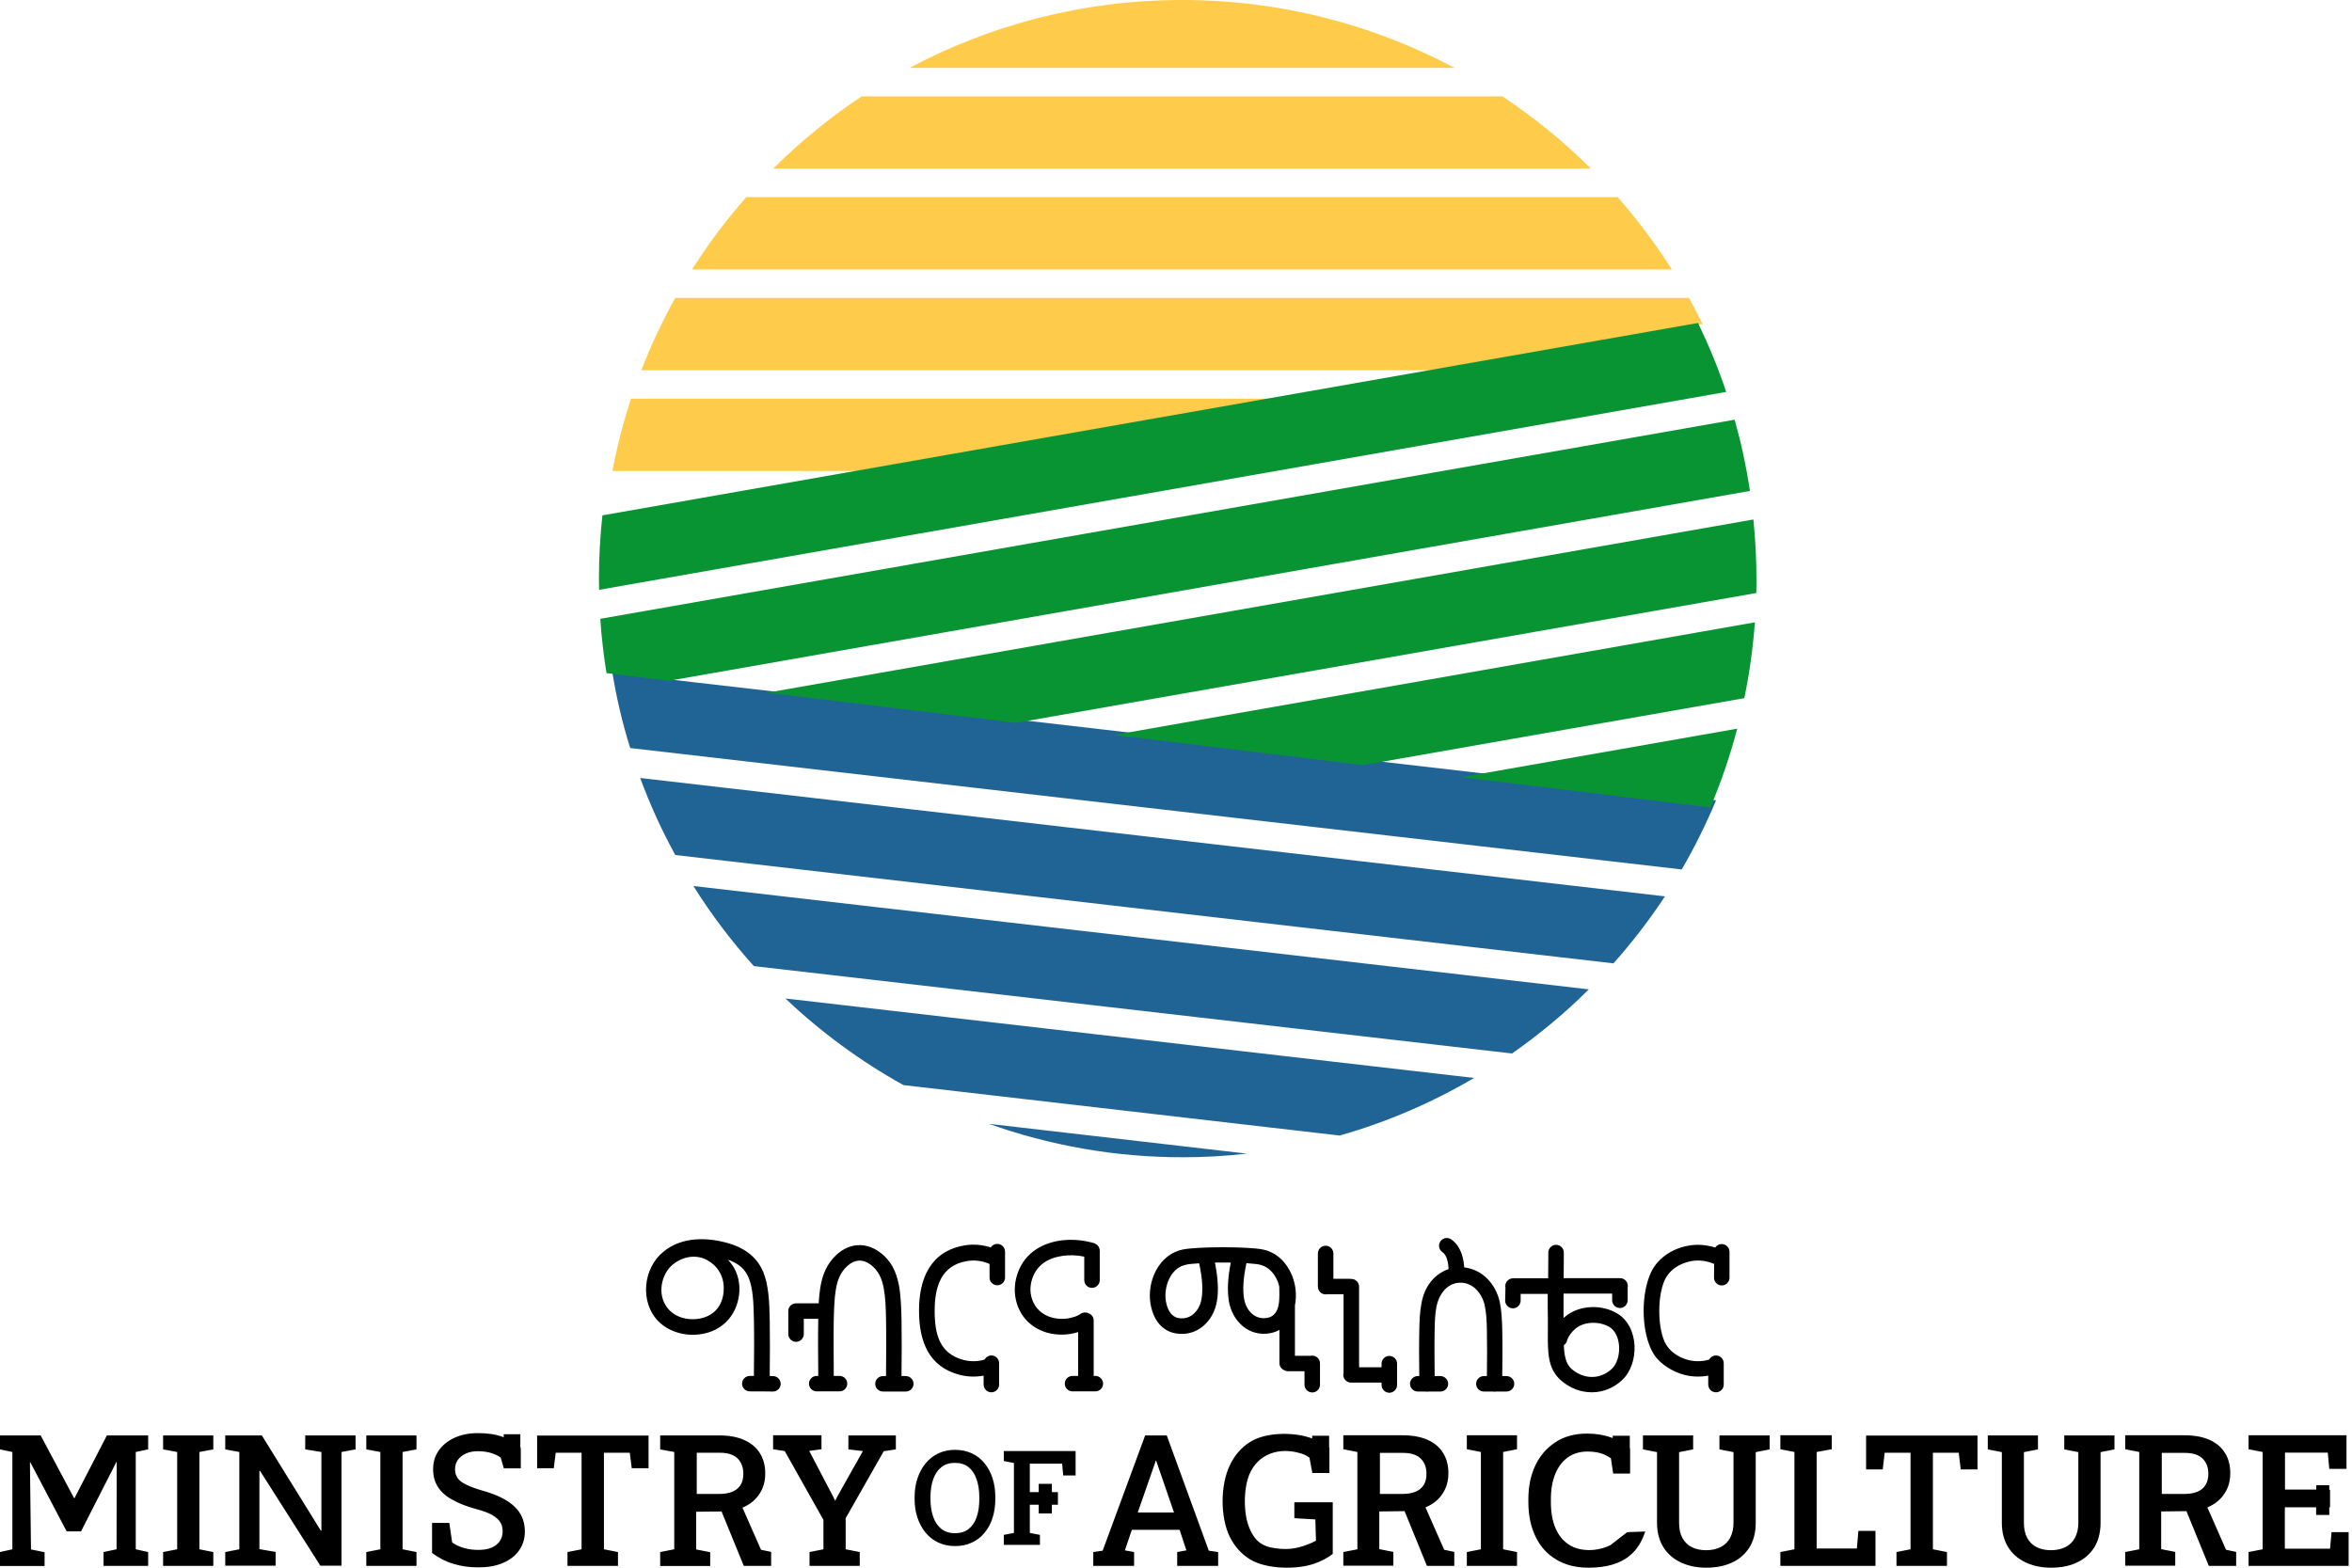 <svg width="120" height="80" viewBox="0 0 120 80" fill="none" xmlns="http://www.w3.org/2000/svg">
<path fill-rule="evenodd" clip-rule="evenodd" d="M32.195 20.344C31.801 21.541 31.484 22.768 31.245 24.034H43.74L64.952 20.344H32.195ZM81.172 8.609C79.796 7.234 78.282 5.999 76.651 4.918H43.964C42.334 5.999 40.827 7.234 39.444 8.609H81.172ZM85.298 13.75C84.471 12.446 83.544 11.218 82.532 10.06H38.076C37.063 11.21 36.136 12.446 35.309 13.75H85.298ZM86.867 16.538C86.643 16.09 86.411 15.642 86.171 15.202H34.452C33.795 16.383 33.215 17.619 32.721 18.892H73.328L86.867 16.538ZM74.217 3.467H46.398C50.548 1.258 55.277 0 60.308 0C65.338 0 70.067 1.258 74.217 3.467Z" fill="#FFCB4B"/>
<path fill-rule="evenodd" clip-rule="evenodd" d="M82.319 49.161C83.275 48.091 84.154 46.943 84.948 45.742L32.663 39.701C33.164 41.066 33.766 42.376 34.452 43.632L82.319 49.161ZM77.146 53.76C78.541 52.782 79.86 51.689 81.062 50.487L35.377 45.214C36.286 46.664 37.32 48.029 38.461 49.301L77.146 53.76ZM68.35 57.947C70.778 57.257 73.076 56.264 75.211 55.008L40.072 50.953C41.876 52.666 43.903 54.155 46.093 55.373L68.35 57.947ZM60.332 59.056C61.442 59.056 62.537 58.994 63.616 58.87L50.456 57.35C53.548 58.451 56.87 59.056 60.332 59.056ZM31.245 34.335L87.554 40.841C87.045 42.058 86.459 43.237 85.804 44.369L32.154 38.173C31.761 36.925 31.46 35.645 31.245 34.335Z" fill="#206495"/>
<path fill-rule="evenodd" clip-rule="evenodd" d="M89.282 25.053C89.097 23.815 88.835 22.601 88.503 21.417L30.627 31.578C30.689 32.512 30.797 33.439 30.944 34.35L34.138 34.739L89.282 25.053ZM89.606 30.262C89.614 30.021 89.614 29.779 89.614 29.538C89.614 28.518 89.56 27.506 89.459 26.509L39.145 35.347L51.838 36.888L89.606 30.262ZM88.996 35.627C89.259 34.365 89.436 33.073 89.537 31.757L56.845 37.503L69.538 39.045L88.996 35.627ZM87.268 41.194C87.816 39.901 88.271 38.562 88.634 37.184L74.553 39.66L87.245 41.202L87.268 41.194ZM30.735 26.299L86.635 16.481C87.183 17.617 87.669 18.793 88.071 20L30.566 30.099C30.566 29.912 30.558 29.725 30.558 29.538C30.558 28.44 30.62 27.358 30.735 26.299Z" fill="#089433"/>
<path d="M87.457 64.499C87.077 64.336 86.689 64.29 86.309 64.352C85.681 64.46 85.115 64.831 84.89 65.427C84.735 65.829 84.657 66.355 84.657 66.896C84.657 67.476 84.743 68.049 84.921 68.451C85.138 68.946 85.627 69.271 86.139 69.402C86.48 69.487 86.844 69.487 87.201 69.379C87.271 69.255 87.403 69.17 87.55 69.17C87.767 69.17 87.946 69.348 87.946 69.565V70.655C87.946 70.872 87.767 71.05 87.55 71.05C87.333 71.05 87.155 70.872 87.155 70.655V70.199C86.744 70.276 86.332 70.261 85.937 70.16C85.363 70.013 84.696 69.619 84.37 69.093C84.029 68.544 83.859 67.708 83.859 66.888C83.859 66.185 83.983 65.473 84.231 64.939C84.58 64.181 85.363 63.694 86.17 63.563C86.612 63.485 87.069 63.524 87.511 63.663C87.581 63.555 87.705 63.485 87.845 63.485C88.062 63.485 88.24 63.663 88.24 63.88V65.202C88.24 65.419 88.062 65.597 87.845 65.597C87.628 65.597 87.449 65.419 87.449 65.202L87.457 64.499ZM50.487 64.499C50.107 64.336 49.719 64.29 49.339 64.352C48.005 64.576 47.687 65.674 47.687 66.896C47.687 68.087 47.936 69.085 49.169 69.402C49.51 69.487 49.874 69.487 50.231 69.379C50.301 69.255 50.433 69.17 50.58 69.17C50.797 69.17 50.976 69.348 50.976 69.565V70.655C50.976 70.872 50.797 71.05 50.58 71.05C50.363 71.05 50.185 70.872 50.185 70.655V70.199C49.774 70.276 49.363 70.261 48.967 70.16C47.377 69.75 46.889 68.443 46.889 66.881C46.889 65.249 47.47 63.849 49.208 63.555C49.65 63.477 50.107 63.516 50.549 63.655C50.619 63.547 50.743 63.477 50.883 63.477C51.1 63.477 51.278 63.655 51.278 63.872V65.195C51.278 65.411 51.1 65.589 50.883 65.589C50.666 65.589 50.487 65.411 50.487 65.195V64.499ZM34.317 64.537C34.108 64.707 33.914 64.993 33.813 65.342C33.557 66.246 34.03 67.097 34.961 67.283C35.279 67.345 35.612 67.329 35.907 67.237C36.535 67.043 36.884 66.525 36.923 65.868C36.969 65.094 36.574 64.584 36.109 64.321C35.636 64.042 34.938 64.034 34.317 64.537ZM38.257 71.003C38.04 71.003 37.861 70.826 37.861 70.609C37.861 70.392 38.04 70.214 38.257 70.214H38.466V69.959C38.474 69.286 38.482 68.304 38.466 67.391C38.451 66.463 38.412 65.736 38.203 65.218C38.024 64.785 37.706 64.475 37.132 64.282L37.156 64.305C37.59 64.754 37.753 65.342 37.722 65.914C37.66 66.896 37.086 67.701 36.147 67.995C35.271 68.265 34.232 68.08 33.58 67.415C32.634 66.44 32.813 64.715 33.844 63.88C34.813 63.075 36.14 63.145 37.171 63.447C38.094 63.717 38.66 64.228 38.947 64.924C39.203 65.558 39.257 66.37 39.273 67.391C39.288 68.319 39.281 69.302 39.273 69.975V70.222H39.436C39.653 70.222 39.831 70.4 39.831 70.617C39.831 70.833 39.653 71.011 39.436 71.011C39.032 71.003 38.645 71.003 38.257 71.003ZM40.343 66.618C40.413 66.548 40.514 66.51 40.622 66.51H41.77C41.786 66.231 41.809 65.968 41.848 65.728C41.956 65.048 42.189 64.475 42.701 64.011C43.344 63.439 44.151 63.377 44.857 63.88C45.454 64.305 45.733 64.885 45.865 65.597C45.958 66.1 45.981 66.687 45.997 67.376C46.012 68.296 46.005 69.278 45.997 69.951V70.222H46.214C46.431 70.222 46.609 70.4 46.609 70.617C46.609 70.833 46.431 71.011 46.214 71.011H45.051C44.833 71.011 44.655 70.833 44.655 70.617C44.655 70.4 44.833 70.222 45.051 70.222H45.206V69.944C45.213 69.271 45.221 68.296 45.206 67.383C45.198 66.742 45.175 66.192 45.089 65.744C44.996 65.241 44.818 64.823 44.399 64.522C44.004 64.236 43.6 64.274 43.236 64.599C42.864 64.932 42.716 65.357 42.639 65.844C42.569 66.27 42.553 66.788 42.538 67.376C42.522 68.288 42.538 69.263 42.538 69.936V70.214H42.833C43.05 70.214 43.228 70.392 43.228 70.609C43.228 70.826 43.05 71.003 42.833 71.003H41.669C41.452 71.003 41.274 70.826 41.274 70.609C41.274 70.392 41.452 70.214 41.669 70.214H41.747V69.944C41.739 69.271 41.731 68.288 41.747 67.368V67.298H41.01V68.08C41.01 68.296 40.832 68.474 40.614 68.474C40.397 68.474 40.219 68.296 40.219 68.08V66.912C40.211 66.788 40.266 66.687 40.343 66.618ZM55.14 67.043C55.264 66.958 55.419 66.958 55.551 67.02C55.699 67.082 55.8 67.221 55.8 67.391V70.214H55.885C56.102 70.214 56.28 70.392 56.28 70.609C56.28 70.826 56.102 71.003 55.885 71.003H54.721C54.504 71.003 54.326 70.826 54.326 70.609C54.326 70.392 54.504 70.214 54.721 70.214H55.008V67.979L54.97 67.987C54.497 68.134 53.962 68.149 53.465 68.018C52.69 67.809 52.116 67.275 51.883 66.525C51.728 66.03 51.751 65.55 51.875 65.117C52.178 64.058 53.031 63.462 54.093 63.307C54.636 63.23 55.226 63.269 55.792 63.431C55.831 63.439 55.862 63.454 55.893 63.477C56.024 63.539 56.11 63.679 56.11 63.833V65.326C56.11 65.543 55.931 65.721 55.714 65.721C55.497 65.721 55.319 65.543 55.319 65.326V64.127C54.947 64.05 54.566 64.034 54.21 64.088C53.457 64.197 52.86 64.568 52.643 65.326C52.558 65.62 52.542 65.945 52.651 66.278C52.806 66.765 53.17 67.097 53.675 67.237C54.024 67.329 54.411 67.322 54.737 67.221C54.884 67.19 55.016 67.121 55.14 67.043ZM73.908 64.761C73.901 64.622 73.885 64.468 73.846 64.321C73.8 64.143 73.722 63.98 73.59 63.895C73.412 63.771 73.365 63.524 73.49 63.346C73.614 63.168 73.862 63.122 74.04 63.245C74.35 63.462 74.521 63.779 74.614 64.12C74.668 64.313 74.692 64.506 74.707 64.676C75.646 64.785 76.312 65.535 76.514 66.424C76.607 66.858 76.638 67.353 76.646 67.933C76.662 68.706 76.654 69.518 76.646 70.083V70.222H76.863C77.08 70.222 77.259 70.4 77.259 70.617C77.259 70.833 77.08 71.011 76.863 71.011H76.328C76.305 71.019 76.274 71.019 76.251 71.019C76.219 71.019 76.196 71.019 76.173 71.011H75.708C75.49 71.011 75.312 70.833 75.312 70.617C75.312 70.4 75.49 70.222 75.708 70.222H75.863V70.075C75.871 69.518 75.878 68.706 75.863 67.94C75.855 67.415 75.832 66.966 75.746 66.595C75.607 65.991 75.134 65.419 74.451 65.458C73.792 65.496 73.404 66.092 73.288 66.68C73.218 67.035 73.203 67.453 73.195 67.94C73.179 68.698 73.195 69.511 73.195 70.075V70.222H73.49C73.707 70.222 73.885 70.4 73.885 70.617C73.885 70.833 73.707 71.011 73.49 71.011H72.885C72.861 71.019 72.83 71.019 72.807 71.019C72.776 71.019 72.753 71.019 72.73 71.011H72.334C72.117 71.011 71.939 70.833 71.939 70.617C71.939 70.4 72.117 70.222 72.334 70.222H72.412V70.083C72.404 69.518 72.396 68.698 72.412 67.933C72.419 67.399 72.443 66.935 72.52 66.533C72.652 65.728 73.117 65.04 73.908 64.761ZM68.929 70.555C68.712 70.555 68.534 70.377 68.534 70.16C68.534 70.129 68.542 70.098 68.549 70.067V70.021V66.045H67.704C67.681 66.053 67.657 66.053 67.634 66.053C67.417 66.053 67.239 65.875 67.239 65.659V63.965C67.239 63.748 67.417 63.57 67.634 63.57C67.851 63.57 68.03 63.748 68.03 63.965V65.257H68.829C68.86 65.257 68.891 65.264 68.922 65.264H68.945C69.162 65.264 69.341 65.442 69.341 65.659V69.773H70.488V69.588C70.488 69.371 70.667 69.193 70.884 69.193C71.101 69.193 71.279 69.371 71.279 69.588V70.678C71.279 70.895 71.101 71.073 70.884 71.073C70.667 71.073 70.488 70.895 70.488 70.678V70.555H68.929ZM76.809 65.697C76.801 65.674 76.801 65.651 76.801 65.628C76.801 65.411 76.98 65.233 77.197 65.233H78.988L78.996 63.918C78.996 63.702 79.174 63.524 79.391 63.524C79.609 63.524 79.787 63.702 79.787 63.918L79.779 65.225H82.656C82.874 65.225 83.052 65.403 83.052 65.62C83.052 65.643 83.052 65.659 83.044 65.682V66.355C83.044 66.571 82.866 66.749 82.649 66.749C82.432 66.749 82.253 66.571 82.253 66.355V66.014H79.772C79.772 66.448 79.772 66.888 79.772 67.26L79.88 67.167C80.594 66.595 81.695 66.556 82.486 67.012C83.641 67.67 83.657 69.588 82.765 70.423C81.873 71.266 80.562 71.243 79.647 70.447C78.957 69.843 78.965 69.023 78.973 67.94V67.337C78.965 66.95 78.965 66.486 78.965 66.03H77.584V66.37C77.584 66.587 77.406 66.765 77.189 66.765C76.972 66.765 76.793 66.587 76.793 66.37L76.809 65.697ZM64.284 64.537C64.144 64.506 63.896 64.483 63.594 64.46C63.423 65.249 63.4 65.829 63.47 66.254C63.563 66.85 64.005 67.368 64.656 67.252C65.377 67.121 65.269 66.169 65.269 65.659C65.246 65.558 65.215 65.465 65.184 65.373C65.036 65.04 64.811 64.754 64.501 64.615C64.431 64.584 64.362 64.56 64.284 64.537ZM61.306 66.262C61.376 65.837 61.352 65.249 61.182 64.468C60.879 64.483 60.631 64.506 60.492 64.545C60.414 64.56 60.344 64.591 60.274 64.615C59.964 64.754 59.739 65.04 59.6 65.38C59.46 65.736 59.421 66.146 59.507 66.517C59.584 66.842 59.755 67.19 60.119 67.26C60.771 67.376 61.213 66.858 61.306 66.262ZM61.988 64.437C62.151 65.257 62.175 65.891 62.089 66.386C61.919 67.438 61.066 68.234 59.972 68.041C59.266 67.909 58.878 67.345 58.731 66.695C58.607 66.161 58.661 65.589 58.863 65.086C59.119 64.444 59.623 63.926 60.313 63.771C60.685 63.686 61.546 63.648 62.392 63.648C63.237 63.648 64.098 63.686 64.47 63.771C65.16 63.926 65.657 64.444 65.92 65.086C66.114 65.566 66.168 66.115 66.068 66.618V69.186H66.867C66.897 69.178 66.921 69.178 66.952 69.178C67.169 69.178 67.347 69.356 67.347 69.572V70.663C67.347 70.88 67.169 71.058 66.952 71.058C66.735 71.058 66.556 70.88 66.556 70.663V69.975H65.711C65.633 69.975 65.564 69.951 65.501 69.913C65.37 69.851 65.277 69.712 65.277 69.557V67.863C65.129 67.948 64.974 68.002 64.811 68.033C63.718 68.234 62.865 67.43 62.694 66.378C62.617 65.891 62.632 65.249 62.795 64.429H61.988V64.437ZM79.95 68.42C79.927 68.513 79.865 68.59 79.787 68.644C79.81 69.178 79.888 69.596 80.183 69.859C80.795 70.392 81.633 70.415 82.23 69.859C82.757 69.371 82.757 68.087 82.098 67.708C81.602 67.422 80.85 67.422 80.392 67.793C80.175 67.971 80.004 68.211 79.95 68.42Z" fill="black"/>
<path d="M41.303 79.906V79.202L42.012 79.061V77.56L40.038 74.049L39.444 73.955V73.243H41.912V73.955L41.287 74.041L42.506 76.371L42.606 76.575L42.622 76.567L42.714 76.379L44.026 74.049L43.285 73.963V73.251H45.707V73.963L45.09 74.056L43.146 77.474V79.061L43.864 79.202V79.906H41.303ZM35.533 76.238H36.667C37.092 76.238 37.408 76.152 37.616 75.972C37.824 75.8 37.925 75.542 37.925 75.206C37.925 74.878 37.824 74.62 37.632 74.424C37.431 74.229 37.13 74.135 36.729 74.135H35.549V76.238H35.533ZM37.948 79.906L36.698 76.848L37.763 76.668L38.827 79.085L39.344 79.195V79.906H37.948ZM33.682 79.906V79.202L34.4 79.061V74.096L33.682 73.963V73.251H36.714C37.207 73.251 37.624 73.329 37.971 73.486C38.318 73.642 38.588 73.861 38.765 74.15C38.95 74.44 39.043 74.784 39.043 75.191C39.043 75.582 38.95 75.918 38.765 76.207C38.58 76.496 38.333 76.723 38.002 76.88C37.678 77.044 37.292 77.122 36.852 77.13L35.518 77.145V79.069L36.235 79.21V79.914H33.682V79.906ZM28.954 79.906V79.202L29.672 79.061V74.135H28.353L28.253 74.925H27.404V73.259H33.089V74.925H32.232L32.132 74.135H30.813V79.061L31.53 79.202V79.906H28.954ZM18.689 79.906V79.202L19.406 79.061V74.096L18.689 73.963V73.251H21.249V73.963L20.54 74.096V79.061L21.249 79.202V79.906H18.689ZM11.492 79.906V79.202L12.21 79.061V74.096L11.492 73.963V73.251H12.21H13.359L16.367 78.107L16.398 78.1V74.096L15.572 73.963V73.251H17.424H18.141V73.963L17.424 74.096V79.898H16.344L13.266 75.058L13.235 75.065V79.054L14.061 79.195V79.898H11.492V79.906ZM8.322 79.906V79.202L9.04 79.061V74.096L8.322 73.963V73.251H10.883V73.963L10.173 74.096V79.061L10.883 79.202V79.906H8.322ZM48.723 78.24C49.008 78.24 49.239 78.17 49.425 78.021C49.61 77.873 49.748 77.669 49.833 77.404C49.926 77.138 49.965 76.833 49.965 76.481V76.403C49.965 76.058 49.918 75.754 49.826 75.488C49.733 75.222 49.602 75.018 49.417 74.87C49.232 74.721 49 74.651 48.715 74.651C48.445 74.651 48.214 74.721 48.029 74.87C47.843 75.018 47.705 75.222 47.612 75.488C47.52 75.754 47.473 76.058 47.473 76.403V76.481C47.473 76.833 47.52 77.138 47.612 77.404C47.705 77.669 47.843 77.873 48.029 78.021C48.221 78.17 48.445 78.24 48.723 78.24ZM48.723 78.897C48.406 78.897 48.129 78.835 47.874 78.717C47.62 78.6 47.404 78.428 47.226 78.217C47.049 77.998 46.91 77.748 46.81 77.451C46.71 77.153 46.663 76.833 46.663 76.481V76.41C46.663 76.058 46.71 75.738 46.81 75.441C46.91 75.144 47.049 74.885 47.226 74.674C47.404 74.455 47.62 74.291 47.874 74.166C48.129 74.049 48.406 73.986 48.723 73.986C49.047 73.986 49.332 74.049 49.587 74.166C49.841 74.283 50.057 74.455 50.234 74.674C50.412 74.893 50.551 75.151 50.643 75.441C50.736 75.738 50.782 76.058 50.782 76.41V76.481C50.782 76.833 50.736 77.161 50.643 77.451C50.551 77.748 50.412 77.998 50.234 78.217C50.057 78.436 49.841 78.6 49.587 78.717C49.324 78.843 49.039 78.897 48.723 78.897ZM110.28 76.238H111.413C111.838 76.238 112.154 76.152 112.362 75.972C112.563 75.8 112.671 75.542 112.671 75.206C112.671 74.878 112.57 74.62 112.378 74.432C112.177 74.236 111.876 74.142 111.475 74.142H110.295V76.238H110.28ZM112.694 79.906L111.444 76.848L112.509 76.668L113.573 79.085L114.09 79.195V79.906H112.694ZM108.429 79.906V79.202L109.146 79.061V74.096L108.429 73.955V73.243H111.46C111.953 73.243 112.37 73.321 112.717 73.47C113.064 73.626 113.334 73.845 113.511 74.135C113.697 74.424 113.789 74.768 113.789 75.175C113.789 75.566 113.697 75.902 113.511 76.192C113.326 76.481 113.079 76.708 112.748 76.864C112.424 77.028 112.038 77.106 111.599 77.114L110.264 77.13V79.054L110.982 79.195V79.898H108.429V79.906ZM104.642 80C104.156 80 103.716 79.906 103.338 79.726C102.96 79.546 102.667 79.288 102.451 78.944C102.243 78.6 102.135 78.194 102.135 77.709V74.103L101.418 73.963V73.251H103.978V73.963L103.261 74.103V77.709C103.261 78.014 103.315 78.272 103.431 78.483C103.546 78.694 103.708 78.85 103.909 78.952C104.117 79.054 104.356 79.108 104.634 79.108C104.919 79.108 105.166 79.054 105.374 78.952C105.583 78.85 105.744 78.694 105.86 78.483C105.976 78.272 106.038 78.014 106.038 77.709V74.103L105.32 73.963V73.251H107.881V73.963L107.171 74.103V77.709C107.171 78.201 107.063 78.616 106.855 78.96C106.639 79.296 106.346 79.562 105.968 79.734C105.598 79.914 105.151 80 104.642 80ZM96.759 79.906V79.202L97.476 79.061V74.135H96.157L96.057 74.987H95.209V73.259H100.893V74.987H100.037L99.937 74.135H98.618V79.061L99.335 79.202V79.906H96.759ZM90.835 79.906V79.202L91.553 79.061V74.096L90.835 73.955V73.243H91.553H92.686H93.458V73.955L92.686 74.096V79.022H94.738L94.815 78.123H95.687V79.906H90.835ZM87.048 80C86.562 80 86.123 79.906 85.745 79.726C85.367 79.546 85.074 79.288 84.858 78.944C84.65 78.6 84.542 78.194 84.542 77.709V74.103L83.824 73.963V73.251H86.385V73.963L85.668 74.103V77.709C85.668 78.014 85.722 78.272 85.837 78.483C85.953 78.694 86.115 78.85 86.316 78.952C86.524 79.054 86.763 79.108 87.041 79.108C87.326 79.108 87.573 79.054 87.781 78.952C87.989 78.85 88.151 78.694 88.267 78.483C88.383 78.272 88.444 78.014 88.444 77.709V74.103L87.727 73.963V73.251H90.288V73.963L89.578 74.103V77.709C89.578 78.201 89.47 78.616 89.262 78.96C89.046 79.296 88.753 79.562 88.375 79.734C87.997 79.914 87.557 80 87.048 80ZM74.839 79.906V79.202L75.556 79.061V74.096L74.839 73.955V73.243H77.399V73.955L76.69 74.096V79.061L77.399 79.202V79.906H74.839ZM70.388 76.238H71.522C71.946 76.238 72.263 76.152 72.471 75.972C72.679 75.8 72.779 75.542 72.779 75.206C72.779 74.878 72.679 74.62 72.486 74.432C72.286 74.236 71.985 74.142 71.584 74.142H70.404V76.238H70.388ZM72.802 79.906L71.553 76.848L72.617 76.668L73.682 79.085L74.198 79.195V79.906H72.802ZM68.537 79.906V79.202L69.254 79.061V74.096L68.537 73.955V73.243H71.568C72.062 73.243 72.478 73.321 72.826 73.47C73.173 73.626 73.443 73.845 73.62 74.135C73.805 74.424 73.898 74.768 73.898 75.175C73.898 75.566 73.805 75.902 73.62 76.192C73.435 76.481 73.188 76.708 72.856 76.864C72.532 77.028 72.147 77.106 71.707 77.114L70.373 77.13V79.054L71.09 79.195V79.898H68.537V79.906ZM58.048 77.185H59.899L59.05 74.721L58.989 74.541H58.965L58.904 74.729L58.048 77.185ZM55.78 79.906V79.202L56.258 79.132L58.426 73.251H59.529L61.673 79.132L62.151 79.202V79.906H60.061V79.202L60.531 79.116L60.184 78.068H57.747L57.392 79.116L57.862 79.202V79.906H55.78ZM25.684 73.189H26.548V73.869L26.571 73.885V74.932H25.707L25.545 74.377C25.422 74.291 25.26 74.213 25.067 74.15C24.866 74.088 24.635 74.056 24.373 74.056C24.149 74.056 23.941 74.096 23.771 74.174C23.602 74.252 23.463 74.362 23.363 74.495C23.262 74.635 23.216 74.799 23.216 74.987C23.216 75.151 23.262 75.3 23.347 75.425C23.432 75.55 23.578 75.668 23.787 75.761C23.995 75.863 24.265 75.965 24.612 76.066C25.322 76.262 25.861 76.52 26.232 76.864C26.594 77.2 26.779 77.63 26.779 78.154C26.779 78.522 26.679 78.843 26.486 79.116C26.293 79.39 26.016 79.609 25.661 79.757C25.306 79.914 24.89 79.984 24.412 79.984C23.964 79.984 23.548 79.93 23.162 79.812C22.776 79.703 22.406 79.515 22.044 79.249V77.716H22.923L23.069 78.71C23.224 78.827 23.424 78.921 23.656 78.991C23.887 79.061 24.142 79.093 24.412 79.093C24.674 79.093 24.905 79.054 25.082 78.975C25.268 78.897 25.399 78.788 25.499 78.647C25.592 78.506 25.645 78.342 25.645 78.147C25.645 77.967 25.607 77.81 25.522 77.677C25.437 77.537 25.299 77.419 25.106 77.31C24.913 77.2 24.643 77.099 24.311 77.013C23.825 76.88 23.416 76.723 23.085 76.536C22.753 76.356 22.506 76.137 22.344 75.879C22.175 75.621 22.098 75.323 22.098 74.972C22.098 74.612 22.19 74.299 22.383 74.025C22.576 73.751 22.838 73.532 23.177 73.376C23.517 73.22 23.91 73.134 24.35 73.134C24.836 73.126 25.268 73.189 25.638 73.321L25.7 73.345V73.189H25.684ZM66.948 73.267H67.812V73.869L67.828 73.885V75.167H66.956L66.809 74.385C66.678 74.283 66.509 74.205 66.308 74.15C65.275 73.853 64.195 74.174 63.748 75.23C63.439 75.965 63.431 77.224 63.74 77.967C64.079 78.78 64.534 78.975 65.344 79.038C65.984 79.093 66.578 78.913 67.141 78.624L67.11 77.537L66.038 77.474V76.661H67.997V79.296C67.751 79.492 67.434 79.664 67.049 79.797C66.162 80.109 64.604 80.078 63.794 79.585C63.339 79.312 62.992 78.921 62.745 78.428C62.251 77.419 62.259 75.785 62.745 74.776C62.984 74.268 63.323 73.877 63.763 73.595C64.542 73.087 65.946 73.071 66.817 73.361L66.948 73.407V73.267ZM82.289 73.267H83.153V73.892L83.169 73.908V75.198H82.305L82.189 74.416C82.089 74.346 81.981 74.283 81.858 74.229C81.734 74.174 81.603 74.135 81.464 74.111C81.325 74.088 81.163 74.072 81.001 74.072C80.608 74.072 80.269 74.174 79.991 74.369C79.713 74.573 79.497 74.854 79.351 75.214C79.204 75.574 79.127 76.004 79.127 76.489V76.668C79.127 77.177 79.204 77.607 79.359 77.975C79.513 78.342 79.736 78.616 80.029 78.811C80.323 79.007 80.677 79.101 81.079 79.101C81.279 79.101 81.472 79.077 81.665 79.03C81.858 78.983 82.027 78.921 82.174 78.843L83.022 78.186L83.94 78.154C83.632 79.085 82.976 80 81.048 80C80.4 80 79.852 79.859 79.389 79.578C78.934 79.304 78.579 78.913 78.34 78.405C78.101 77.904 77.978 77.325 77.978 76.661V76.489C77.978 75.84 78.101 75.269 78.34 74.768C78.579 74.268 78.927 73.877 79.374 73.587C79.821 73.298 80.353 73.157 80.978 73.157C81.41 73.157 81.819 73.22 82.189 73.353L82.282 73.384V73.267H82.289ZM52.996 75.722H53.667V76.144H53.975V76.786H53.667V77.232H52.996V76.786H52.541V78.225L53.057 78.326V78.835H51.214V78.326L51.731 78.225V74.659L51.214 74.557V74.049H54.878V75.292H54.245L54.191 74.69H52.541V76.144H52.996V75.722ZM118.17 75.793H118.841V76.027H118.88V76.919H118.841V77.31H118.17V76.919H116.573V79.03H118.88L118.957 78.186H119.828V79.906H114.722V79.202L115.44 79.061V74.096L114.722 73.955V73.243H119.72V74.956H118.841L118.764 74.127H116.581V76.012H118.178V75.793H118.17ZM0 79.906V79.202L0.632 79.061V74.096L0 73.963V73.251H0.632H2.075L3.779 76.45H3.802L5.453 73.251H7.559V73.963L6.926 74.096V79.061L7.559 79.202V79.906H5.283V79.202L5.947 79.061L5.954 74.604H5.939L4.134 78.147H3.401L1.55 74.627L1.527 74.635L1.581 79.069L2.275 79.21V79.914H0V79.906Z" fill="black"/>
</svg>
